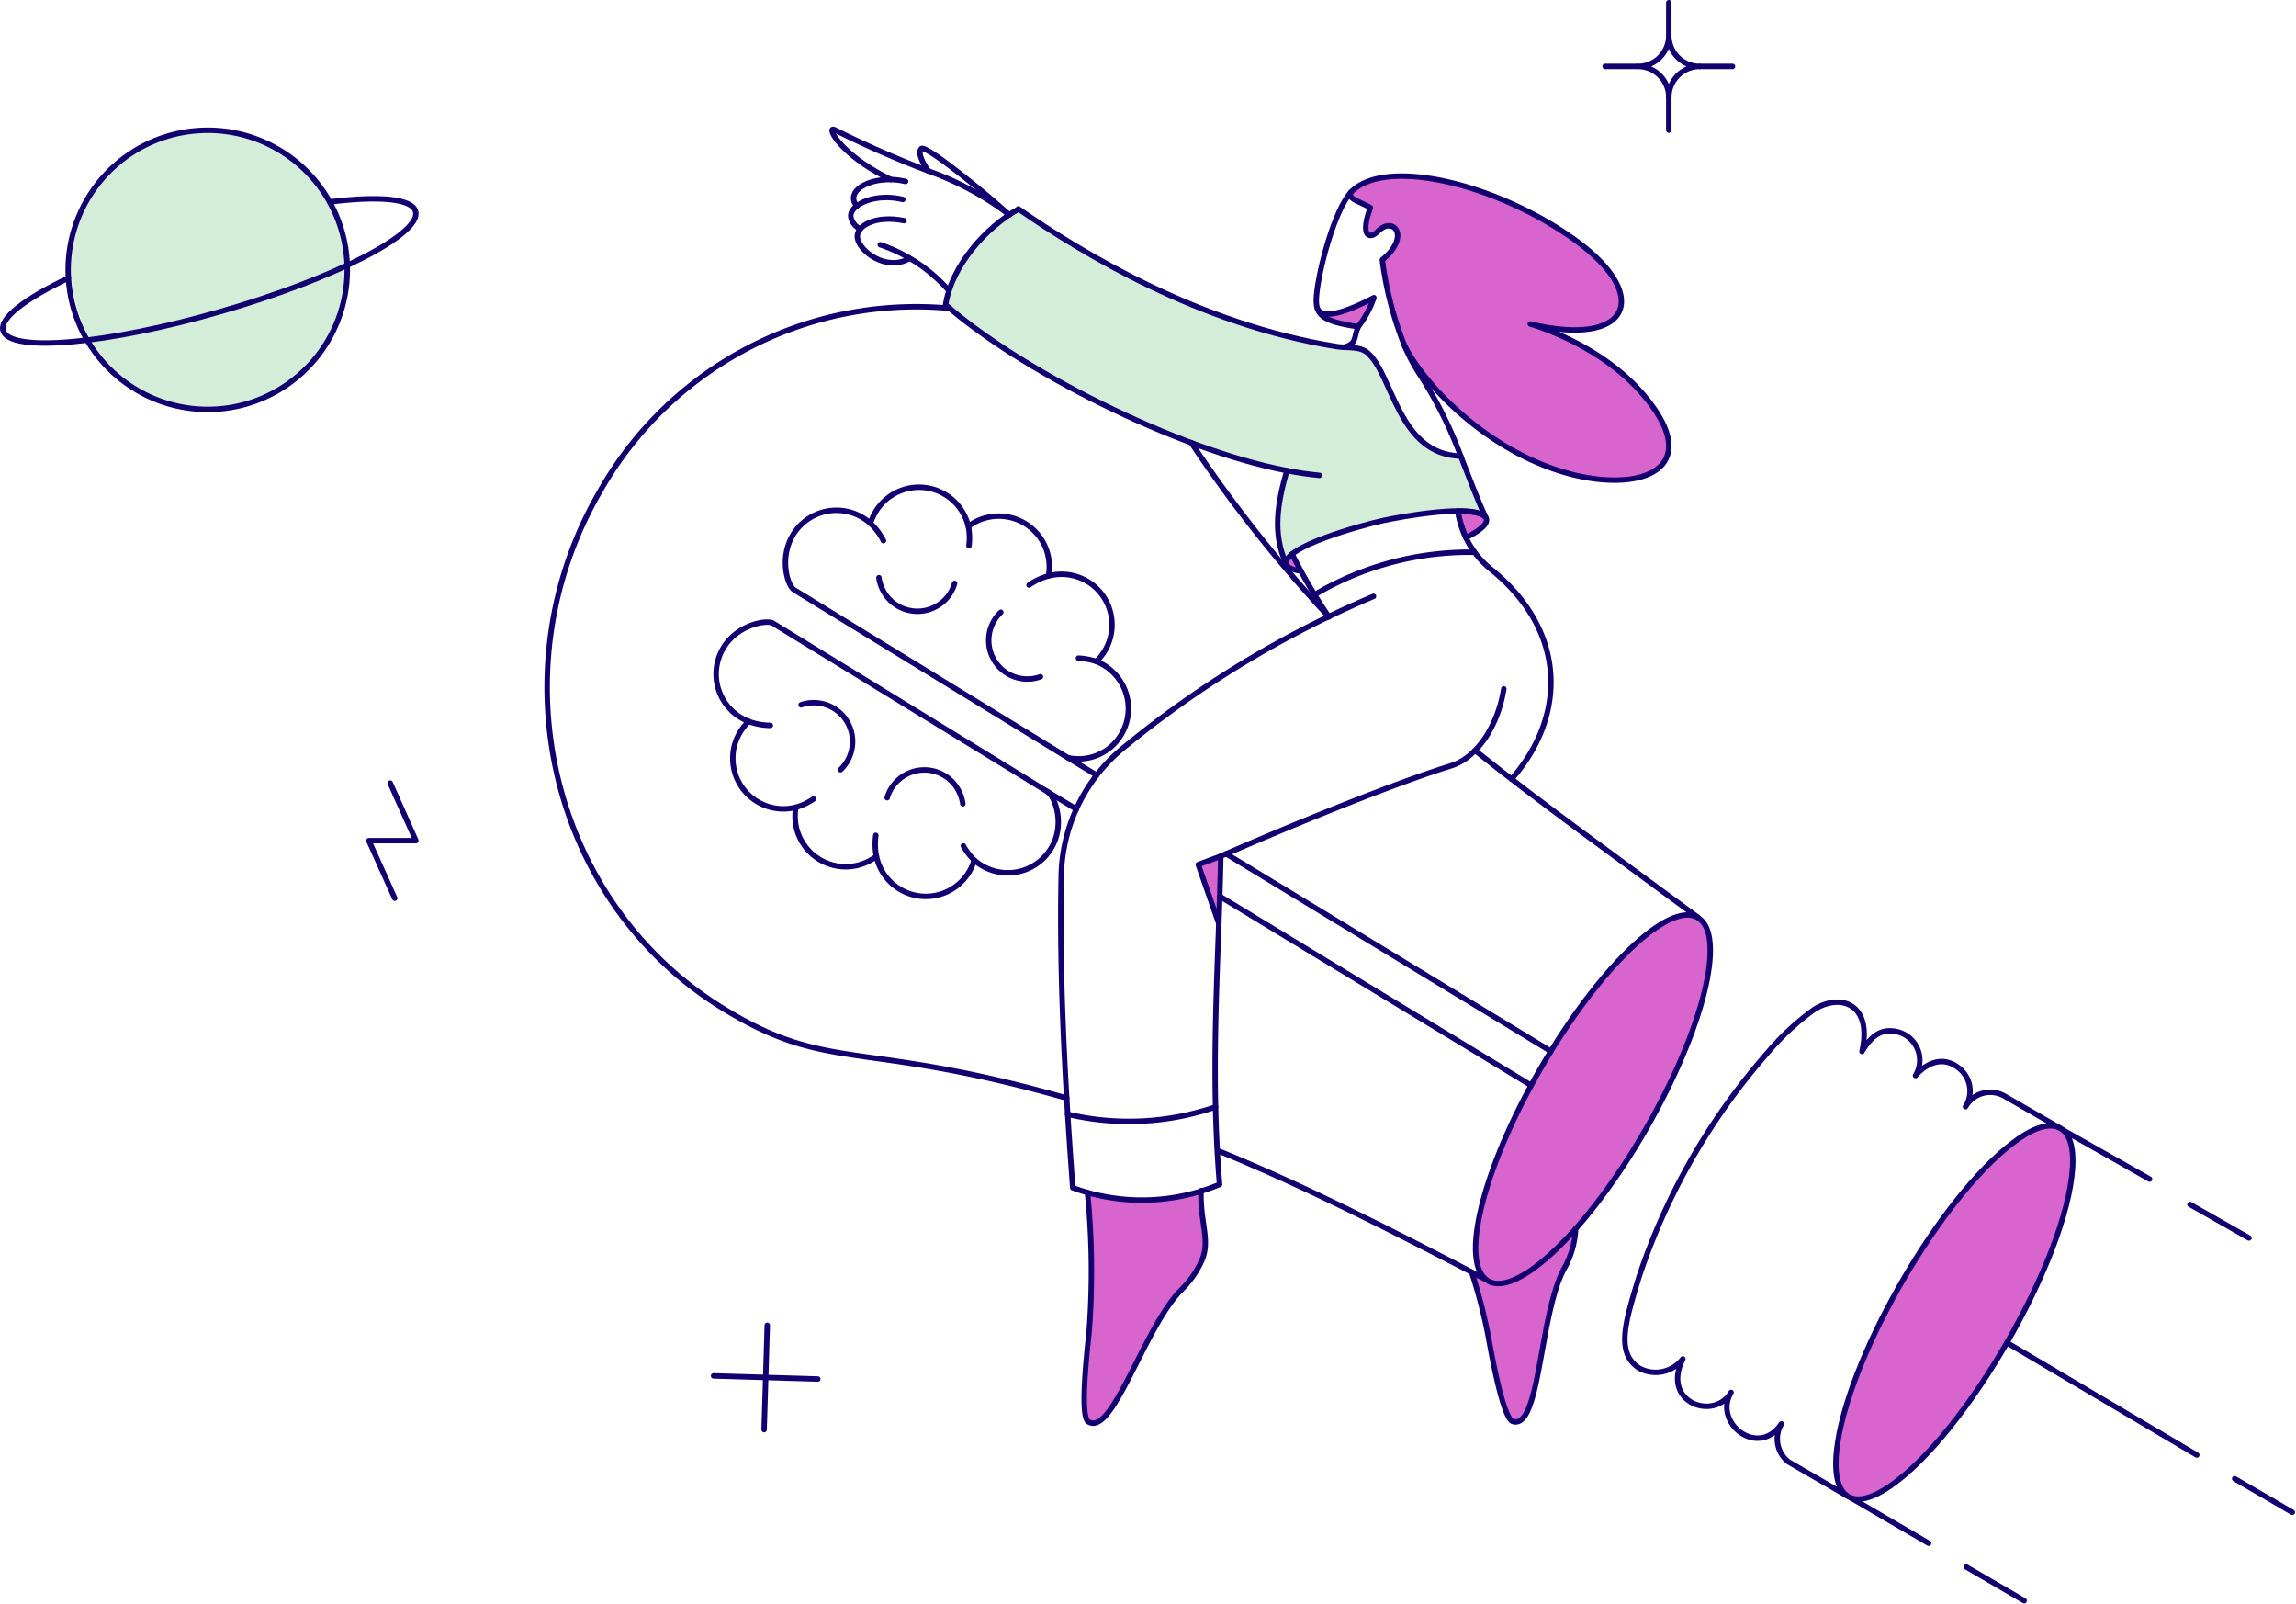 <svg xmlns="http://www.w3.org/2000/svg" width="422.503" height="295.153" viewBox="0 0 422.503 295.153">
  <g id="Work-Being-creative-01" transform="translate(61.927 -40.861)">
    <g id="color_2" data-name="color 2" transform="translate(0 79.288)">
      <path id="Vector" d="M82.949,64.935c1.01-6.565,6.565-13.346,11.759-16.629.542-.36,1.082-.686,1.623-1.01,11.759,8.145,33.26,21.319,58.511,25.323,1.947.324,4.328-.146,5.807,1.19,4.652,4.148,5.59,18.65,17.1,18.974,1.589,4.042,3.031,7.937,4.582,11.255-1.881-2.635-15.627-.136-19.118.65-3.425.758-18.2,4.783-17.568,7.937-2.6-5.593-1.587-11.255.108-17.173-20.6-3.966-49.131-18.54-62.8-30.517Z" transform="translate(29.126 -47.296)" fill="#d3edd8"/>
      <path id="Vector_2" d="M25.57,109.518A25.673,25.673,0,1,0,17.68,91.5,25.692,25.692,0,0,0,25.57,109.518Z" transform="translate(-66.464 -80.024)" fill="#d3edd8"/>
    </g>
    <g id="color_1" data-name="color 1" transform="translate(137.593 73.26)">
      <path id="Vector_4" d="M77.248,155.48c3.283,1.913,9.414-2.055,16.123-9.632a16.391,16.391,0,0,1-2.163,7.433c-4.546,8.512-4.33,29.507-9.38,28.034-1.407-.434-3.067-7.577-4.546-15.763a96.731,96.731,0,0,0-3.031-11.689c.627.32,2.368,1.2,3,1.618Z" transform="translate(-2.953 47.791)" fill="#d864cd"/>
      <path id="Vector_5" d="M104.283,55.88a18.53,18.53,0,0,1-2.887,5.338c-3.173-.468-6.7-1.43-7.357-2.885a5.727,5.727,0,0,1-.29-.758c.83,2.633,5.628.866,10.533-1.7Z" transform="translate(-50.983 -33.512)" fill="#d864cd"/>
      <path id="Vector_6" d="M65.346,47.127c6.385-6.709,27.2-1.443,41.3,8.766,14.176,10.244,10.1,19.839-8.26,15.439,1.082.324,12.842,3.858,20.525,12.691,11.291,12.986,1.479,17.964-11.176,15.367-15.114-3.1-28.1-15.511-32.5-24.1a64.4,64.4,0,0,1-4.08-15.758c5.266-4.292,2.055-8.188-.83-5.23-1.551,1.587-3.283.83-1.371-4.357-1.926-1.2-4.239-1.578-3.61-2.822Z" transform="translate(-16.302 -44.13)" fill="#d864cd"/>
      <path id="Vector_7" d="M110.931,168.237a144.919,144.919,0,0,0-.288-25.721,36.438,36.438,0,0,0,20.885-.324c-.144,5.989,1.731,9.018.18,12.734a17.871,17.871,0,0,1-3.894,5.554c-6.783,6.855-12.59,27.054-17.027,24.17-1.227-.8-.758-8.117.144-16.413Z" transform="translate(-110.044 44.486)" fill="#d864cd"/>
      <path id="Vector_8" d="M82.863,76.5a23.19,23.19,0,0,0,1.515,4.87C90.258,78.444,88.886,76.533,82.863,76.5Z" transform="translate(-14.123 -14.881)" fill="#d864cd"/>
      <path id="Vector_9" d="M100.815,82.451c.146.686,1.119,1.119,2.743,1.326-.614-1.118-1.155-2.129-1.623-3.139C101.1,81.339,100.709,81.952,100.815,82.451Z" transform="translate(-63.675 -11.139)" fill="#d864cd"/>
      <path id="Vector_10" d="M108.548,111.415l3.788,10.857c.144-4.22.288-8.368.362-12.445l-4.15,1.587Z" transform="translate(-87.568 15.239)" fill="#d864cd"/>
      <path id="Vector_11" d="M38.477,164.513c9.687-16.582,22.541-30.7,28.613-28.365,8.219,3.167-2.932,28.564-9.327,39.656-10.749,18.614-23.736,31.238-29.153,28.325-7.874-4.387,4.989-31.269,9.867-39.616Z" transform="translate(112.051 38.795)" fill="#d864cd"/>
      <path id="Vector_12" d="M73.138,143.849C83.815,125.379,96.766,112.9,102.105,116c5.374,3.1,1.046,20.561-9.6,39.029s-23.628,30.915-28.965,27.844c-5.376-3.1-1.047-20.561,9.594-39.029Z" transform="translate(10.788 20.393)" fill="#d864cd"/>
    </g>
    <g id="outlines" transform="translate(0 0)">
      <path id="Vector_13" d="M74.251,153.859a98.128,98.128,0,0,1,3.031,11.689c1.462,8.19,3.135,15.343,4.546,15.763,5.04,1.515,4.851-19.51,9.38-28.034a16.309,16.309,0,0,0,2.163-7.433" transform="translate(134.643 121.048)" fill="none" stroke="#120071" stroke-linecap="round" stroke-linejoin="round" stroke-width="1"/>
      <path id="Vector_14" d="M118.921,82.881a9.338,9.338,0,0,1,14.206-2.021,9.318,9.318,0,0,1,18,.54,9.306,9.306,0,0,1,14.754,9.126,9.416,9.416,0,0,1,7.251,1.047,9.314,9.314,0,0,1,1.551,14.682,9.329,9.329,0,0,1,4.546,13.526,9.122,9.122,0,0,1-9.776,4.184L119.1,93.091c-1.267-.763-2.807-5.961-.176-10.21Z" transform="translate(-34.874 56.287)" fill="none" stroke="#120071" stroke-linecap="round" stroke-linejoin="round" stroke-width="1"/>
      <path id="Vector_15" d="M128.214,86.273A7.113,7.113,0,0,0,135.5,98.142" transform="translate(-5.967 67.214)" fill="none" stroke="#120071" stroke-linecap="round" stroke-linejoin="round" stroke-width="1"/>
      <path id="Vector_16" d="M134.281,82.939a7.149,7.149,0,0,0,13.166,2.777,7.233,7.233,0,0,0,.758-1.731" transform="translate(-34.469 64.201)" fill="none" stroke="#120071" stroke-linecap="round" stroke-linejoin="round" stroke-width="1"/>
      <path id="Vector_17" d="M141.159,77.69a11.645,11.645,0,0,1,2.381,3.177" transform="translate(-42.899 59.457)" fill="none" stroke="#120071" stroke-linecap="round" stroke-linejoin="round" stroke-width="1"/>
      <path id="Vector_18" d="M120.581,90.71a12.607,12.607,0,0,1,3.29.61" transform="translate(15.945 71.224)" fill="none" stroke="#120071" stroke-linecap="round" stroke-linejoin="round" stroke-width="1"/>
      <path id="Vector_19" d="M132.844,77.974a10.816,10.816,0,0,1,.116,3.571" transform="translate(-16.584 59.715)" fill="none" stroke="#120071" stroke-linecap="round" stroke-linejoin="round" stroke-width="1"/>
      <path id="Vector_20" d="M125.2,84.441a11.123,11.123,0,0,1,3.574-1.673" transform="translate(2.235 64.047)" fill="none" stroke="#120071" stroke-linecap="round" stroke-linejoin="round" stroke-width="1"/>
      <path id="Vector_21" d="M125.615,91.938c2.676-4.408,8.2-5.194,9.162-4.472l50.394,30.915c1.441.866,3.421,6.1.684,10.532a9.3,9.3,0,0,1-14.1,2.084,9.281,9.281,0,0,1-17.995-.686,9.31,9.31,0,0,1-14.826-9.018,9.3,9.3,0,0,1-8.656-15.8,9.318,9.318,0,0,1-4.66-13.555Z" transform="translate(-54.41 68.079)" fill="none" stroke="#120071" stroke-linecap="round" stroke-linejoin="round" stroke-width="1"/>
      <path id="Vector_22" d="M133.485,106.624a7.127,7.127,0,0,1,12.445-2.381,7.387,7.387,0,0,1,1.479,3.5" transform="translate(-32.158 80.988)" fill="none" stroke="#120071" stroke-linecap="round" stroke-linejoin="round" stroke-width="1"/>
      <path id="Vector_23" d="M144.142,95.406a7.149,7.149,0,0,1,7.251,11.941" transform="translate(-58.654 75.116)" fill="none" stroke="#120071" stroke-linecap="round" stroke-linejoin="round" stroke-width="1"/>
      <path id="Vector_24" d="M152.092,96.828a11.64,11.64,0,0,0,3.968.722" transform="translate(-76.233 76.753)" fill="none" stroke="#120071" stroke-linecap="round" stroke-linejoin="round" stroke-width="1"/>
      <path id="Vector_25" d="M132.386,108.853a11.841,11.841,0,0,0,2,2.62" transform="translate(-17.041 87.619)" fill="none" stroke="#120071" stroke-linecap="round" stroke-linejoin="round" stroke-width="1"/>
      <path id="Vector_26" d="M147.922,105.86a11.081,11.081,0,0,0,3.252-1.542" transform="translate(-63.406 83.521)" fill="none" stroke="#120071" stroke-linecap="round" stroke-linejoin="round" stroke-width="1"/>
      <path id="Vector_27" d="M141.95,107.835a12.188,12.188,0,0,0,.1,3.864" transform="translate(-42.711 86.699)" fill="none" stroke="#120071" stroke-linecap="round" stroke-linejoin="round" stroke-width="1"/>
      <path id="Vector_28" d="M122.514,103.593l5.374,3.245" transform="translate(8.247 82.866)" fill="none" stroke="#120071" stroke-linecap="round" stroke-linejoin="round" stroke-width="1"/>
      <path id="Vector_29" d="M120.543,100.334l5.3,3.211" transform="translate(14.041 79.921)" fill="none" stroke="#120071" stroke-linecap="round" stroke-linejoin="round" stroke-width="1"/>
      <path id="Vector_30" d="M78.553,113.73,135.836,148.5" transform="translate(83.986 92.026)" fill="none" stroke="#120071" stroke-linecap="round" stroke-linejoin="round" stroke-width="1"/>
      <path id="Vector_31" d="M76.639,109.618l59.772,36.326" transform="translate(87.056 88.31)" fill="none" stroke="#120071" stroke-linecap="round" stroke-linejoin="round" stroke-width="1"/>
      <path id="Vector_32" d="M197.52,57.039a66.86,66.86,0,0,0-64.354,33.656c-19.161,32.93-9.124,75.46,22.4,94.979,19.72,12.21,25.192,5.754,63.487,16.669" transform="translate(-84.687 40.537)" fill="none" stroke="#120071" stroke-linecap="round" stroke-linejoin="round" stroke-width="1"/>
      <path id="Vector_33" d="M132.215,162.014c-17.517-9.136-33.172-17.121-49.3-23.707" transform="translate(79.296 114.236)" fill="none" stroke="#120071" stroke-linecap="round" stroke-linejoin="round" stroke-width="1"/>
      <path id="Vector_34" d="M62.427,99.632c12.155,9.74,25.467,19.228,41.014,30.7" transform="translate(147.08 79.287)" fill="none" stroke="#120071" stroke-linecap="round" stroke-linejoin="round" stroke-width="1"/>
      <path id="Vector_35" d="M98.089,69.883a249.146,249.146,0,0,0,25.359,32.068" transform="translate(59.185 52.402)" fill="none" stroke="#120071" stroke-linecap="round" stroke-linejoin="round" stroke-width="1"/>
      <path id="Vector_36" d="M96.367,47.332c-6.1,3.427-12.3,10.461-13.418,17.6,13.672,11.977,42.2,26.55,62.8,30.517-1.7,5.917-2.7,11.581-.108,17.173-.629-3.15,13.928-7.124,17.568-7.937,3.553-.794,17.252-3.26,19.118-.65-1.551-3.319-2.995-7.215-4.582-11.255-11.507-.324-12.426-14.846-17.1-18.974-1.472-1.3-3.788-.864-5.807-1.19-25.236-4.1-46.752-17.171-58.511-25.323l.036.036Z" transform="translate(29.127 31.991)" fill="none" stroke="#120071" stroke-linecap="round" stroke-linejoin="round" stroke-width="1"/>
      <path id="Vector_37" d="M113.416,80.479a55.878,55.878,0,0,0-29.382,7.8" transform="translate(95.974 61.972)" fill="none" stroke="#120071" stroke-linecap="round" stroke-linejoin="round" stroke-width="1"/>
      <path id="Vector_38" d="M93.75,57.962c1.176,2.057,5.722.345,10.367-2.084a18.5,18.5,0,0,1-2.887,5.338" transform="translate(86.777 39.747)" fill="none" stroke="#120071" stroke-linecap="round" stroke-linejoin="round" stroke-width="1"/>
      <path id="Vector_39" d="M100.279,74.193c2.514-.618,1.841-1.841,2.7-3.779-6.781-1-7.955-2.25-7.677-5.648.407-4.936,3.305-15.691,6.308-19.061" transform="translate(85.026 30.553)" fill="none" stroke="#120071" stroke-linecap="round" stroke-linejoin="round" stroke-width="1"/>
      <path id="Vector_40" d="M99.018,72.592c2.093.4,4.112.686,5.989.868" transform="translate(75.858 54.851)" fill="none" stroke="#120071" stroke-linecap="round" stroke-linejoin="round" stroke-width="1"/>
      <path id="Vector_41" d="M68.954,49.942c-1.911,5.194-.189,5.951,1.371,4.357,2.887-2.957,6.1.947.83,5.23a64.4,64.4,0,0,0,4.076,15.763c4.4,8.586,17.387,20.995,32.5,24.1,12.662,2.6,22.474-2.381,11.176-15.367-7.683-8.838-19.444-12.373-20.525-12.691,18.36,4.4,22.433-5.19,8.26-15.439-14.108-10.2-34.917-15.475-41.3-8.766-.61,1.235,1.76,1.671,3.614,2.817Z" transform="translate(121.289 29.13)" fill="none" stroke="#120071" stroke-linecap="round" stroke-linejoin="round" stroke-width="1"/>
      <path id="Vector_42" d="M95.672,80.813A76.492,76.492,0,0,0,88.349,66.1a33.28,33.28,0,0,1-2.993-5.554" transform="translate(111.201 43.961)" fill="none" stroke="#120071" stroke-linecap="round" stroke-linejoin="round" stroke-width="1"/>
      <path id="Vector_43" d="M104.863,92.163a100.336,100.336,0,0,1-6.745-11.513" transform="translate(77.715 62.133)" fill="none" stroke="#120071" stroke-linecap="round" stroke-linejoin="round" stroke-width="1"/>
      <path id="Vector_44" d="M148.863,46.559c-5.446-1.3-9.929,1.155-9.558,3.247a3.019,3.019,0,0,0,1.441,2.019" transform="translate(-44.653 30.998)" fill="none" stroke="#120071" stroke-linecap="round" stroke-linejoin="round" stroke-width="1"/>
      <path id="Vector_45" d="M148.585,44.81c-5.736-1.371-11.435,1.515-8.982,4.546" transform="translate(-43.868 29.428)" fill="none" stroke="#120071" stroke-linecap="round" stroke-linejoin="round" stroke-width="1"/>
      <path id="Vector_46" d="M147.457,59.2a29.3,29.3,0,0,0-12.627-8.44" transform="translate(-34.767 35.125)" fill="none" stroke="#120071" stroke-linecap="round" stroke-linejoin="round" stroke-width="1"/>
      <path id="Vector_47" d="M147.254,48.573c-5.3-1.082-8.8,1.01-8.586,3.067.26,2.525,5.3,6.349,9.56,3.9" transform="translate(-42.826 32.878)" fill="none" stroke="#120071" stroke-linecap="round" stroke-linejoin="round" stroke-width="1"/>
      <path id="Vector_48" d="M130.561,45.614c-.072-.072-2.273-3.137-1.3-4.112.83-.83,12.806,9.018,16.161,12.157" transform="translate(-21.659 26.711)" fill="none" stroke="#120071" stroke-linecap="round" stroke-linejoin="round" stroke-width="1"/>
      <path id="Vector_49" d="M139.812,48.827c-9.524-4.58-12.081-10.105-10.281-9.092A183.223,183.223,0,0,0,148,47.744a53.942,53.942,0,0,1,13.6,7.577" transform="translate(-37.8 25.049)" fill="none" stroke="#120071" stroke-linecap="round" stroke-linejoin="round" stroke-width="1"/>
      <path id="Vector_50" d="M110.647,142.53a146.362,146.362,0,0,1,.288,25.721c-.919,8.295-1.369,15.617-.144,16.413,4.44,2.881,10.257-17.3,17.027-24.17a17.725,17.725,0,0,0,3.894-5.554c1.555-3.722-.33-6.756-.178-12.765" transform="translate(27.545 117.733)" fill="none" stroke="#120071" stroke-linecap="round" stroke-linejoin="round" stroke-width="1"/>
      <path id="Vector_51" d="M73.143,143.851c-10.655,18.461-14.973,35.934-9.594,39.02,5.334,3.072,18.324-9.378,28.965-27.844s14.966-35.915,9.6-39.024-18.3,9.37-28.967,27.848Z" transform="translate(148.375 93.651)" fill="none" stroke="#120071" stroke-linecap="round" stroke-linejoin="round" stroke-width="1"/>
      <path id="Vector_52" d="M26.556,193.949c2.7-16.788,18.911-44.719,32.076-54.806,6.8-5.268,11.67-4.336,11.113,4.5-1.057,16.763-19.724,49.1-33.657,58.594-7.736,5.266-11.062,1.243-9.531-8.287Z" transform="translate(249.713 112.067)" fill="none" stroke="#120071" stroke-linecap="round" stroke-linejoin="round" stroke-width="1"/>
      <path id="Vector_53" d="M68.319,214.722l-10.71-6.2a5.385,5.385,0,0,1-1.3-7c-4.262,6.419-12.625-.208-9.27-5.771-3.112,5.3-12.9,1.879-8.874-6.167a6.326,6.326,0,0,1-7.971,1.731c-4.357-2.781-2.741-8.188-.038-16.991a119.882,119.882,0,0,1,23.592-41.056,47.175,47.175,0,0,1,8.613-7.986c5.048-3.131,10.727-.784,8.774,7.734,1.606-2.676,3.491-4.427,6.675-3.572a5.4,5.4,0,0,1,3.173,8.008s3.737-4.724,7.973-1.37a5.362,5.362,0,0,1,1.227,7.1,5.234,5.234,0,0,1,7.177-1.947l10.081,5.8" transform="translate(209.577 101.271)" fill="none" stroke="#120071" stroke-linecap="round" stroke-linejoin="round" stroke-width="1"/>
      <path id="Vector_57" d="M191.458,50.8l4.726,10.586h-8.656l4.762,10.588" transform="translate(-181.58 134.123)" fill="none" stroke="#120071" stroke-linecap="round" stroke-linejoin="round" stroke-width="1"/>
      <g id="Grupo_20385" data-name="Grupo 20385" transform="translate(-106.472 -53.476)">
        <path id="Vector_58" d="M91.571,188.161l19.19.576" transform="translate(84.281 159.288)" fill="none" stroke="#120071" stroke-linecap="round" stroke-linejoin="round" stroke-width="1"/>
        <path id="Vector_59" d="M96.459,202.463l.578-19.192" transform="translate(88.698 154.87)" fill="none" stroke="#120071" stroke-linecap="round" stroke-linejoin="round" stroke-width="1"/>
      </g>
      <path id="Vector_60" d="M82.863,76.5a23.19,23.19,0,0,0,1.515,4.87C90.258,78.444,88.886,76.533,82.863,76.5Z" transform="translate(123.47 58.379)" fill="none" stroke="#120071" stroke-linecap="round" stroke-linejoin="round" stroke-width="1"/>
      <path id="Vector_61" d="M100.819,81.613c.174.653,1.1,1.08,2.667,1.292" transform="translate(73.95 63.003)" fill="none" stroke="#120071" stroke-linecap="round" stroke-linejoin="round" stroke-width="1"/>
      <path id="Vector_62" d="M76.64,76.5a16.835,16.835,0,0,0,5.843,10.5c14.176,11.255,14.4,27.018,4.04,38.815" transform="translate(129.693 58.379)" fill="none" stroke="#120071" stroke-linecap="round" stroke-linejoin="round" stroke-width="1"/>
      <path id="Vector_63" d="M18.77,136.294l15.983,9.062" transform="translate(298.879 112.417)" fill="none" stroke="#120071" stroke-linecap="round" stroke-linejoin="round" stroke-width="1"/>
      <path id="Vector_64" d="M40.125,171.845l14.348,8.37" transform="translate(238.504 144.544)" fill="none" stroke="#120071" stroke-linecap="round" stroke-linejoin="round" stroke-width="1"/>
      <path id="Vector_65" d="M30.9,178.535l10.641,6.205" transform="translate(269.008 150.59)" fill="none" stroke="#120071" stroke-linecap="round" stroke-linejoin="round" stroke-width="1"/>
      <path id="Vector_66" d="M9.163,143.5l10.857,6.169" transform="translate(331.9 118.928)" fill="none" stroke="#120071" stroke-linecap="round" stroke-linejoin="round" stroke-width="1"/>
      <path id="Vector_67" d="M14.2,156.858l34.955,20.669" transform="translate(293.168 131)" fill="none" stroke="#120071" stroke-linecap="round" stroke-linejoin="round" stroke-width="1"/>
      <path id="Vector_68" d="M4.975,170.009l10.605,6.166" transform="translate(344.312 142.885)" fill="none" stroke="#120071" stroke-linecap="round" stroke-linejoin="round" stroke-width="1"/>
      <g id="Grupo_20383" data-name="Grupo 20383" transform="translate(-30.135 48.03)">
        <path id="Vector_69" d="M25.57,109.518A25.673,25.673,0,1,0,17.68,91.5,25.692,25.692,0,0,0,25.57,109.518Z" transform="translate(-36.917 -48.524)" fill="none" stroke="#120071" stroke-linecap="round" stroke-linejoin="round" stroke-width="1"/>
        <path id="Vector_70" d="M23.139,86.528c-7.973,3.788-12.691,7.387-12.013,9.66,1.214,4.1,19.156,2.525,40.113-3.536s36.98-14.307,35.785-18.417c-.682-2.347-6.745-2.851-15.722-1.731" transform="translate(-42.348 -42.533)" fill="none" stroke="#120071" stroke-linecap="round" stroke-linejoin="round" stroke-width="1"/>
      </g>
      <path id="Vector_71" d="M162.718,101.764c-1.046,6.565-4.735,12.585-9.7,14.142-15.515,4.853-42.384,16.629-42.384,16.629-.335,18.578-2.017,39.02-.218,60.386a36.821,36.821,0,0,1-27.018.612c-1.515-20.163-2.487-39.5-2.127-57.355A31.186,31.186,0,0,1,92.34,112.911a187.662,187.662,0,0,1,46.4-28.172" transform="translate(52.082 65.828)" fill="none" stroke="#120071" stroke-linecap="round" stroke-linejoin="round" stroke-width="1"/>
      <path id="Vector_72" d="M112.7,109.846l-4.148,1.551,3.786,10.857" transform="translate(50.023 88.517)" fill="none" stroke="#120071" stroke-linecap="round" stroke-linejoin="round" stroke-width="1"/>
      <path id="Vector_73" d="M136.3,134.081a49.064,49.064,0,0,1-27.234,1.335" transform="translate(25.451 110.417)" fill="none" stroke="#120071" stroke-linecap="round" stroke-linejoin="round" stroke-width="1"/>
      <g id="Grupo_20384" data-name="Grupo 20384" transform="translate(75.48 41.361)">
        <path id="Vector_74" d="M104.892,5.647v6.025" transform="translate(64.79 -5.647)" fill="none" stroke="#120071" stroke-linecap="round" stroke-linejoin="round" stroke-width="1"/>
        <path id="Vector_75" d="M107.885,11.8h6.025" transform="translate(50.074 -0.082)" fill="none" stroke="#120071" stroke-linecap="round" stroke-linejoin="round" stroke-width="1"/>
        <path id="Vector_76" d="M104.892,20.824V14.8" transform="translate(64.79 2.624)" fill="none" stroke="#120071" stroke-linecap="round" stroke-linejoin="round" stroke-width="1"/>
        <path id="Vector_77" d="M104.761,11.8H98.734" transform="translate(76.644 -0.082)" fill="none" stroke="#120071" stroke-linecap="round" stroke-linejoin="round" stroke-width="1"/>
        <path id="Vector_78" d="M101.9,14.509a5.681,5.681,0,0,0,5.7-5.7,5.688,5.688,0,0,0,5.7,5.7,5.682,5.682,0,0,0-5.7,5.7,5.682,5.682,0,0,0-5.7-5.7Z" transform="translate(62.084 -2.786)" fill="none" stroke="#120071" stroke-linecap="round" stroke-linejoin="round" stroke-width="1"/>
      </g>
    </g>
  </g>
</svg>
